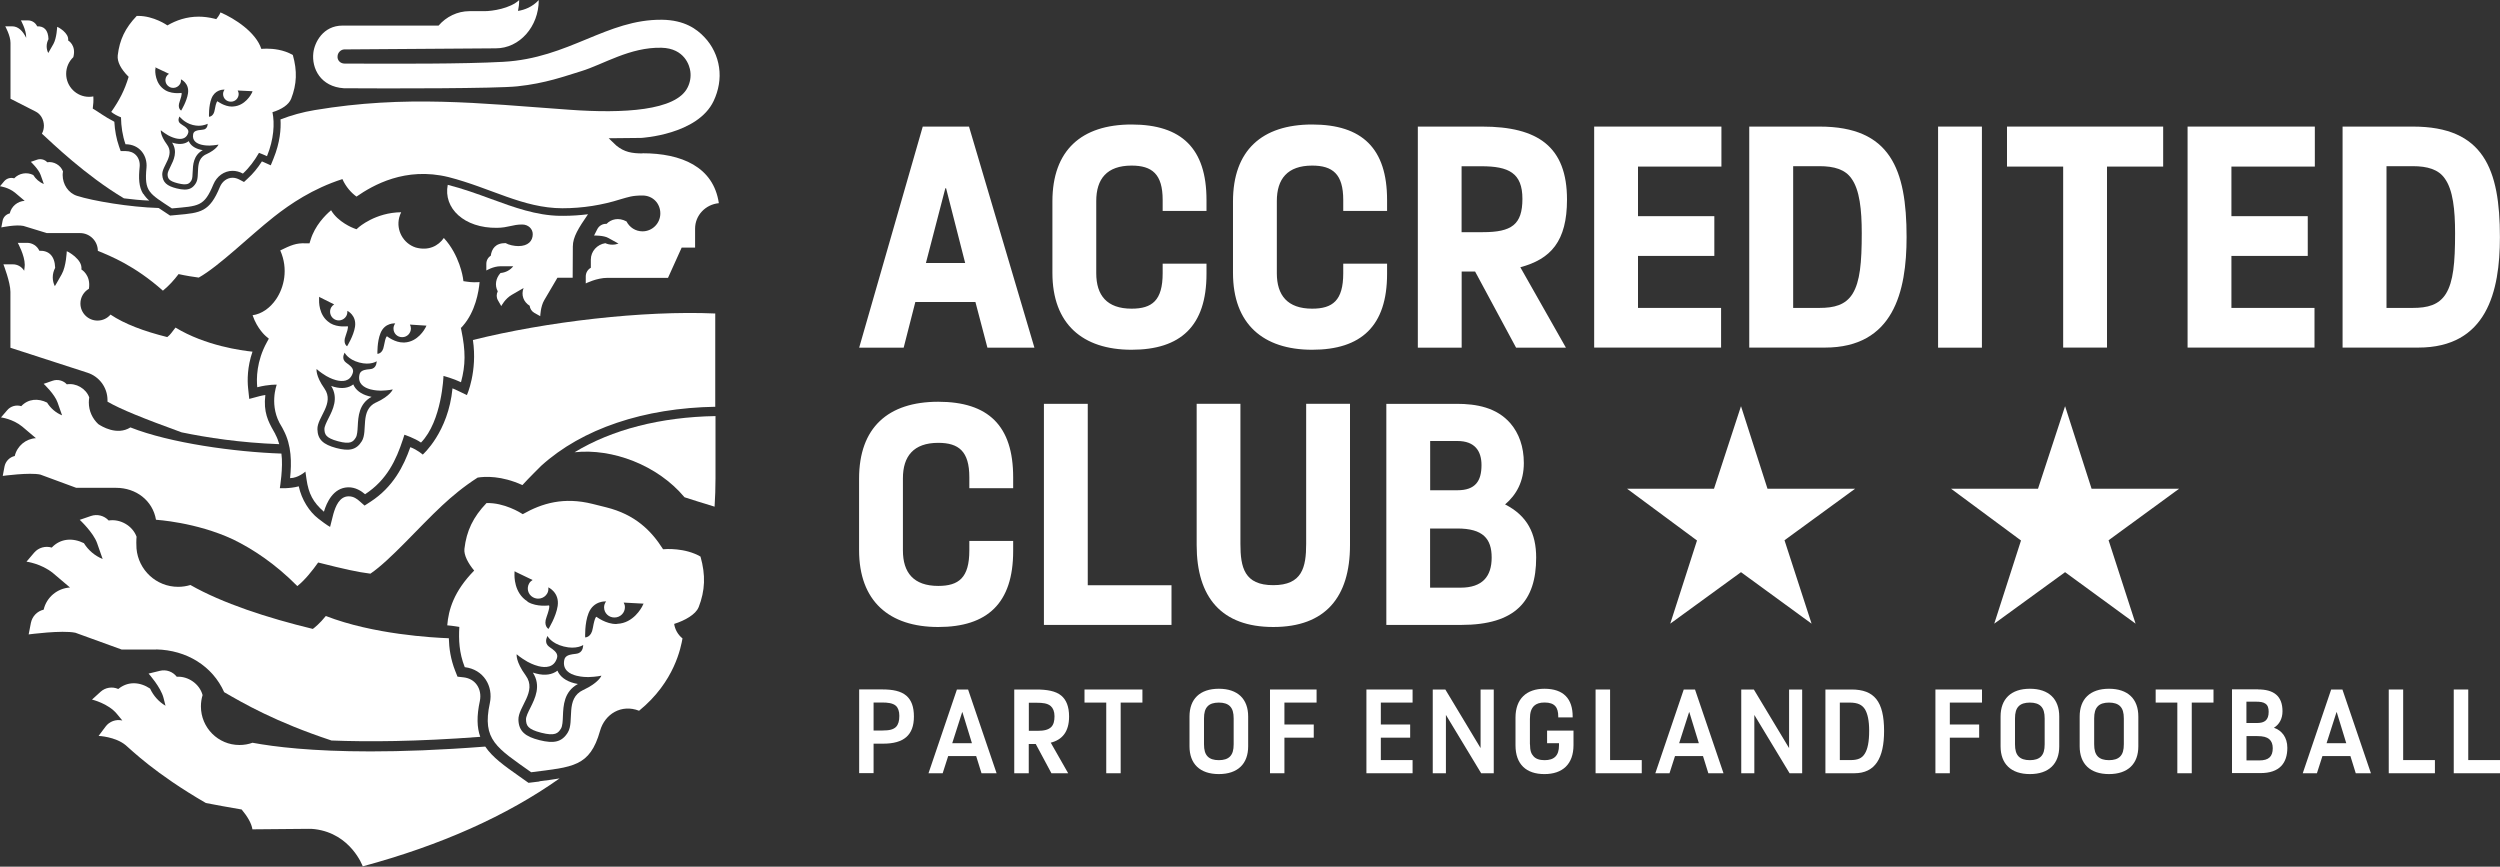 <?xml version="1.0" encoding="UTF-8"?><svg id="Layer_1" xmlns="http://www.w3.org/2000/svg" xmlns:xlink="http://www.w3.org/1999/xlink" viewBox="0 0 300 104"><rect x="0" y="0" width="300" height="104" fill="#333333" stroke="none"/><defs><style>.cls-1{fill:none;}.cls-2{clip-path:url(#clippath);}.cls-3{fill:#fff;}.cls-4{clip-path:url(#clippath-1);}.cls-5{clip-path:url(#clippath-3);}.cls-6{clip-path:url(#clippath-2);}</style><clipPath id="clippath"><rect class="cls-1" width="300" height="104"/></clipPath><clipPath id="clippath-1"><rect class="cls-1" width="300" height="104"/></clipPath><clipPath id="clippath-2"><rect class="cls-1" width="300" height="104"/></clipPath><clipPath id="clippath-3"><rect class="cls-1" width="300" height="104"/></clipPath></defs><g class="cls-2"><path class="cls-3" d="m67.57,25.9c-.12,0-.24,0-.36,0-2.85-.04-5.51-1.01-8.32-2.04-1.64-.6-3.34-1.22-5.16-1.68-.55,2.8,1.96,5.21,5.91,5.16,1.37-.02,1.86-.4,3.02-.4.73,0,1.27.52,1.27,1.16,0,.82-.56,1.43-1.73,1.43-.48,0-1.14-.13-1.53-.36-1.25,0-1.66.71-1.78,1.52-.33.2-.53.57-.53.97v.8s.83-.51,1.71-.51c.03,0,1.52,0,1.52,0-.36.46-.91.76-1.53.81-.55.6-.73,1.46-.33,2.2-.17.34-.17.74.02,1.07l.4.7s.47-.91,1.28-1.36c.42-.23,1.4-.81,1.4-.81-.33.85.01,1.69.73,2.13.04.36.25.68.57.86l.7.39s.03-1.17.48-1.92c.45-.76,1.58-2.69,1.58-2.69h1.83l.02-3.75c0-1.14.68-2.21,1.82-3.87-.98.12-1.96.19-2.98.19"/><path class="cls-3" d="m77.11,18.41c-1.27,0-2.19-.15-3.16-.95l-.91-.87,3.9-.04s6.78-.37,8.7-4.44c.59-1.25.85-2.66.65-4.01-.19-1.36-.82-2.66-1.76-3.64-.93-.99-2.4-2.05-5.07-2.09-6.66-.08-11.17,4.62-19.08,5.05-4.93.27-12.7.23-19.03.21-.52,0-.91-.41-.84-.92.03-.39.38-.76.79-.78l18.2-.13c2.85,0,5.15-2.61,5.15-5.79-.77.83-1.71,1.18-2.49,1.3.09-.42.14-.85.14-1.3-1.09,1.02-3.25,1.33-4.17,1.33h-1.8c-1.44,0-2.79.67-3.7,1.73,0,0-11.26,0-11.52,0-2.36,0-3.37,2.04-3.51,3.27-.22,1.86.86,4.07,3.67,4.25,5.43.04,18.27.04,20.81-.23,3.41-.36,5.69-1.22,7.67-1.82,2.65-.81,5.84-2.9,9.63-2.81,2.79.07,3.38,2.18,3.46,2.84.09.66-.03,1.34-.33,1.93-1.38,2.79-7.69,3.14-14.18,2.67-10.94-.79-19.64-1.78-30.56.04-1.46.24-2.83.63-4.11,1.12.07,1.13-.05,2.77-.84,4.7l-.33.81-.8-.36c-.08-.04-.17-.08-.26-.11-.51.8-1.08,1.49-1.71,2.06l-.44.41-.53-.28c-.28-.15-.57-.23-.84-.23-.65,0-1.24.43-1.52,1.1-1.24,3.01-2.3,3.11-5.12,3.36-.18.02-.86.08-.86.08,0,0-1.18-.78-1.37-.91-3.46-.1-7.9-.85-9.8-1.46-1.03-.33-1.72-1.36-1.72-2.5,0-.15.02-.29.04-.43-.28-.76-1.12-1.23-1.89-1.1-.3-.33-.78-.45-1.21-.31l-.76.26s.93.87,1.18,1.58l.38,1.08c-.53-.21-.97-.6-1.27-1.08-.76-.38-1.69-.23-2.29.4-.43-.13-.9,0-1.2.35L0,22.35s1,.12,1.8.77c.01,0,1.16.98,1.16.98-.85.05-1.59.65-1.79,1.51-.44.1-.78.45-.86.89l-.15.79s1.75-.37,2.65-.18l2.81.86h3.99c1.17,0,2.13.96,2.13,2.13,1.53.63,4.42,1.77,7.81,4.78.74-.61,1.32-1.25,1.88-1.99.87.2,1.83.34,2.42.42,2.48-1.4,6.04-4.94,9.03-7.3,1.93-1.52,4.66-3.38,8.21-4.52.41.93,1.07,1.66,1.69,2.1,1.97-1.36,5.84-3.61,11.04-2.34,5.08,1.3,8.93,3.73,13.66,3.74,2.44,0,4.79-.38,6.99-1.08.96-.27,1.38-.45,2.63-.45s2.14.96,2.14,2.15-.96,2.15-2.14,2.15c-.84,0-1.56-.48-1.92-1.19-.95-.51-1.85-.27-2.39.29-.47-.03-.91.23-1.12.65l-.38.75s1.16-.02,1.7.29l1.23.68c-.23.08-.47.13-.73.13-.3,0-.59-.06-.85-.18-.98.15-1.74.97-1.74,1.97,0,0,0,.95,0,.98-.38.21-.61.61-.61,1.04v.84s1.31-.67,2.61-.67h7.26s1.64-3.63,1.64-3.63h1.61s0-2.23,0-2.28c0-1.59,1.25-2.9,2.85-3.05-.64-4.37-4.5-5.99-9.17-5.99"/></g><g class="cls-4"><path class="cls-3" d="m30.27,11.05l-.05.11c-.08.17-.81,1.54-2.25,1.62h-.1s-.03.01-.04.01c-.9,0-1.74-.64-1.74-.64h0s-.16.05-.32,1.01c-.12.84-.66.85-.69.85,0,0-.06-1.29.3-2.2.39-.99,1.27-1.06,1.51-1.06.04,0,.06,0,.06,0h0c-.11.16-.19.35-.18.55.01.51.42.9.92.9h.03c.53,0,.93-.44.92-.94,0-.15-.05-.28-.12-.4l1.68.08h.11s-.05.1-.05.1Zm-5.53,7.46c-1.48.7-.68,2.54-1.23,3.46-.33.55-.74.78-1.35.78-.28,0-.59-.05-.96-.14-1.17-.29-1.68-.72-1.73-1.64-.05-1.06,1.54-2.31.57-3.62-.84-1.14-.74-1.72-.74-1.72,0,0,.3.27.88.61.09.05.46.25.9.36.16.04.34.07.51.07.42,0,.82-.17.99-.71.11-.34-.14-.56-.36-.74-.12-.09-.58-.36-.68-.49-.26-.33,0-.75,0-.75,0,0,.56.76,1.6,1.02.25.06.48.09.69.09.66,0,1.09-.24,1.09-.24,0,0,.02.49-.36.66-.15.06-.56.09-.71.11-.28.05-.61.13-.67.48-.15.79.43,1.13,1.01,1.27.37.09.74.1.9.1h.06c.68-.03,1.07-.12,1.07-.12,0,0-.19.57-1.48,1.17m-6.08-10.21v-.12s0-.12,0-.12l.1.07,1.52.72c-.13.08-.23.18-.3.3-.26.44-.11,1.01.34,1.26.15.09.31.13.47.13.32,0,.63-.17.81-.46.11-.18.13-.38.11-.57h0s1.03.45.85,1.68c-.14.97-.82,2.07-.82,2.07,0,0-.49-.26-.18-1.08.36-1.02.21-1.04.21-1.04,0,0-.19.03-.47.03-.39,0-.94-.06-1.41-.32l-.08-.05c-1.24-.76-1.19-2.31-1.18-2.49m14.05,5.15c1.14-.35,1.97-.9,2.26-1.62.68-1.75.74-3.33.2-5.25-1.12-.65-2.39-.76-3.14-.76-.39,0-.64.03-.64.03-.66-2.02-3.22-3.66-4.9-4.38,0,0-.14.38-.51.81-.12-.03-.21-.05-.22-.06-.66-.16-1.29-.24-1.89-.24-1.44,0-2.69.43-3.75,1.05-.04-.03-1.63-1.14-3.51-1.14-.06,0-.11,0-.17,0-1.38,1.44-2.06,2.86-2.28,4.73-.09.78.4,1.66,1.24,2.51h0s.07.06.07.06c-.49,1.63-1.11,2.82-2.09,4.22.34.27.71.47,1.17.65.02,1.09.18,2.2.54,3.23h0c1.7,0,2.65,1.37,2.52,2.81-.28,2.91.3,3.07,3.05,4.89,3.22-.3,3.86-.18,4.98-2.89.4-.96,1.28-1.62,2.3-1.62.4,0,.82.1,1.24.33.77-.71,1.41-1.58,1.93-2.49.31.11.63.26.96.4.83-2.04.93-3.92.66-5.26"/><path class="cls-3" d="m18.75,77.93h0c3.64.08,6.75,1.99,8.15,5.13,2.26,1.31,6.16,3.58,12.88,5.8,4.33.17,10.2.14,17.85-.44-.4-1.12-.44-2.48-.05-4.29.15-.71.02-1.42-.36-1.95-.36-.51-.91-.82-1.6-.9l-.72-.08-.27-.68c-.56-1.42-.74-2.74-.77-3.93-1.91-.07-9.07-.46-14.76-2.67-.72.9-1.39,1.43-1.56,1.55-5.42-1.31-10.85-3.08-14.69-5.27-.46.14-.96.22-1.47.22-2.63,0-4.78-2.02-5-4.6-.03-.21-.03-1.16.01-1.41-.49-1.34-1.98-2.17-3.35-1.95-.54-.59-1.38-.8-2.13-.54l-1.34.46s1.64,1.53,2.08,2.79l.67,1.91c-.94-.38-1.72-1.05-2.25-1.9-1.33-.66-2.8-.59-3.86.53-.76-.23-1.59,0-2.11.61l-.92,1.08s1.76.22,3.18,1.37c.03.02,2.04,1.73,2.04,1.73-1.5.09-2.81,1.15-3.16,2.66-.78.18-1.37.8-1.53,1.58l-.27,1.39s4.01-.54,5.61-.2l5.54,2.01s2.29,0,4.14,0"/><path class="cls-3" d="m66.89,80.48c-.62.48-1.49.62-2.53.35-.15-.04-.29-.08-.42-.12,1.03,1.59.26,3.11-.3,4.23-.26.52-.54,1.06-.52,1.42.03.68.17,1.15,1.83,1.57,1.66.42,2.02.07,2.37-.51.18-.3.21-.91.23-1.49.05-1.25.12-2.94,1.8-3.85-.14-.02-.28-.05-.42-.09-1.03-.26-1.73-.79-2.04-1.51"/><path class="cls-3" d="m77.15,72.58l-.06.14c-.11.22-1.08,2.05-3.01,2.14l-.13.02c-1.22.02-2.37-.86-2.37-.86,0,0-.19-.09-.44,1.34-.17,1.15-.92,1.13-.92,1.13,0,0-.08-1.71.41-2.92.61-1.53,2.1-1.4,2.1-1.4h0c-.15.21-.25.46-.24.73.01.69.58,1.22,1.27,1.2.7-.01,1.24-.58,1.23-1.25,0-.2-.06-.38-.15-.54l2.24.12h.15s-.07.14-.07.14Zm-7.17,10.22c-2.19,1.02-1.02,3.75-1.84,5.09-.71,1.17-1.68,1.36-3.4.93-1.72-.43-2.48-1.07-2.53-2.43-.06-1.57,2.29-3.4.87-5.34-1.23-1.68-1.08-2.54-1.08-2.54,0,0,.43.4,1.3.9.13.07.68.37,1.32.53.85.21,1.85.18,2.21-.95.17-.5-.2-.83-.53-1.09-.18-.14-.45-.29-.6-.48-.38-.48,0-1.1,0-1.1,0,0,.42.88,1.95,1.26,1.52.39,2.33-.18,2.33-.18,0,0,.03.73-.53.97-.21.1-.53.1-.75.14-.41.07-.9.18-.99.7-.23,1.17.63,1.67,1.48,1.88.63.16,1.26.16,1.41.16,1-.03,1.57-.17,1.57-.17,0,0-.28.83-2.18,1.72m-6.69-10.63c-1.64-1.02-1.57-3.08-1.56-3.31v-.16s.02-.16.02-.16l.13.09,2.02.97c-.17.11-.31.23-.4.39-.35.58-.16,1.34.44,1.68.59.34,1.35.15,1.7-.43.15-.24.17-.5.15-.76h0s1.36.61,1.12,2.24c-.19,1.29-1.1,2.75-1.1,2.75,0,0-.65-.35-.23-1.44.49-1.36.28-1.38.28-1.38,0,0-1.43.21-2.49-.4l-.1-.07Zm20.53.72c.79-2.03.86-3.87.23-6.1-1.86-1.08-4.21-.91-4.49-.88-1.43-2.26-3.37-4.17-6.82-5.03h0c-.06-.02-1.58-.39-1.64-.41-3.45-.86-6.05-.09-8.38,1.23-.26-.17-2.23-1.4-4.35-1.33-1.6,1.67-2.4,3.33-2.65,5.5-.08.74.44,1.72,1.17,2.6-2.44,2.49-3.08,4.7-3.23,6.57.73.06,1.43.19,1.45.19-.09,1.51-.03,3.11.65,4.83,2.26.27,3.45,2.28,3.01,4.32-.96,4.42.84,5.36,4.96,8.29,5-.64,7.04-.63,8.27-4.98.57-2.01,2.56-3.23,4.68-2.4,4.29-3.49,5.02-7.66,5.21-8.68h0c-.54-.43-.9-1.06-1-1.74,1.31-.41,2.59-1.15,2.92-1.98"/><path class="cls-3" d="m22.64,16.94c-.42.33-1.01.42-1.71.25-.1-.03-.19-.05-.28-.08.7,1.08.19,2.11-.19,2.87-.18.36-.36.72-.35.96.02.46.12.78,1.25,1.06,1.13.28,1.37.04,1.61-.35.12-.2.14-.61.15-1.01.03-.85.08-2,1.21-2.62-.09-.02-.19-.04-.29-.06-.7-.17-1.18-.53-1.39-1.02"/><path class="cls-3" d="m68.96,54.27c4.5-.49,9.93,1.52,13.18,5.4.89.29,2.19.7,3.61,1.13.07-1.11.11-2.24.11-3.38v-7.49c-6.59.11-12.43,1.62-16.91,4.34"/><path class="cls-3" d="m42.39,46.13c-.56.44-1.35.55-2.28.3-.13-.03-.25-.07-.37-.12.91,1.47.2,2.86-.32,3.88-.24.48-.49.97-.49,1.3.02.62.14,1.06,1.63,1.46,1.49.4,1.82.08,2.14-.45.17-.28.2-.83.23-1.36.06-1.15.14-2.7,1.66-3.52-.12-.02-.25-.05-.38-.09-.92-.25-1.55-.75-1.82-1.41"/><path class="cls-3" d="m51.12,39.18l-.05.12c-.1.19-.93,1.73-2.54,1.8h-.11c-1.02.02-1.97-.74-1.97-.74,0,0-.16-.08-.38,1.14-.15.98-.78.96-.78.96,0,0-.05-1.46.37-2.48.52-1.3,1.77-1.17,1.77-1.17h0c-.13.18-.22.39-.21.62,0,.59.47,1.04,1.05,1.03.59,0,1.04-.48,1.04-1.05,0-.17-.05-.32-.12-.46l1.87.12h.12l-.06.12Zm-5.99,9.11c-1.98.92-.96,3.43-1.71,4.65-.65,1.06-1.53,1.23-3.08.82-1.54-.42-2.22-1-2.25-2.25-.04-1.44,2.1-3.1.84-4.89-1.09-1.55-.94-2.34-.94-2.34,0,0,.38.37,1.16.84.12.07.61.35,1.18.5.76.2,1.66.19,2-.85.16-.46-.17-.76-.46-1-.16-.13-.4-.27-.53-.44-.34-.45.02-1.01.02-1.01,0,0,.37.81,1.74,1.18,1.37.37,2.1-.15,2.1-.15,0,0,.02.67-.49.88-.2.08-.48.08-.68.11-.37.06-.81.16-.9.64-.22,1.07.55,1.53,1.31,1.74.57.15,1.13.16,1.27.16.9-.02,1.42-.15,1.42-.15,0,0-.26.76-1.98,1.56m-6.86-12.41v-.14s.02-.13.02-.13l.11.08,1.68.84c-.14.09-.26.2-.34.33-.3.49-.14,1.14.35,1.44.49.3,1.13.14,1.43-.35.13-.21.15-.43.14-.65h0s1.13.53.92,1.92c-.17,1.09-.95,2.33-.95,2.33,0,0-.54-.3-.18-1.23.42-1.15.25-1.17.25-1.17,0,0-1.2.17-2.08-.36l-.08-.06c-1.36-.88-1.28-2.63-1.27-2.83m17.06,3.42l.19-.21c1.51-1.72,1.91-4.12,2.01-5.26-.41.03-.96.04-1.52-.05l-.42-.06-.06-.42s-.4-2.72-2.29-4.76c-.66.95-1.84,1.57-3.38,1.14-1.48-.48-2.36-2.06-1.98-3.58.06-.23.14-.45.24-.65-3.09.03-5.08,1.79-5.1,1.81l-.26.23-.33-.12c-.09-.03-1.9-.74-2.72-2.16-.72.61-1.94,1.85-2.46,3.55l-.13.42h-.44c-1.17-.06-1.83.25-3.07.85,1,2.26.44,4.46-.48,5.83-.75,1.11-1.77,1.8-2.84,1.95.56,1.65,1.58,2.5,1.59,2.51l.36.3-.23.42c-1.27,2.3-1.26,4.41-1.16,5.41,1.41-.36,2.34-.31,2.34-.31,0,0-.99,2.58.58,5.02.09.14.15.28.23.43.98,1.84.98,3.91.79,5.77.98-.01,1.84-.79,1.84-.79l.13.91c.25,1.74.79,2.78,2.09,3.91.33-1.12,1.12-2.86,2.87-2.93.91-.04,1.66.47,2.07.83,2.64-1.72,3.74-4.15,4.53-6.55l.19-.59s1.24.41,1.99.94c2.52-2.58,2.7-8,2.7-8,0,0,1.21.33,2.1.76.56-2.07.56-3.74.04-6.26l-.06-.28Z"/><path class="cls-3" d="m85.83,48.8v-11.18c-8.63-.38-20.27.98-29.08,3.18.56,3.78-.72,6.61-.72,6.61l-1.17-.56c-.21-.1-.4-.19-.56-.25-.5,5.27-3.57,7.95-3.57,7.95,0,0-.64-.57-1.49-.89-.81,2.3-2.07,4.79-4.78,6.55l-.71.46-.64-.56c-.24-.21-.67-.56-1.28-.55-1.09.01-1.56,1.18-1.83,2.13l-.39,1.54s-.37-.18-1.42-1c-1.06-.82-1.99-2.25-2.34-3.87-1.12.3-2.27.22-2.27.22,0,0,.42-2.51.19-4.15-5.57-.19-13.38-1.26-18.12-3.14-1.61,1.02-3.48-.14-3.86-.4-.69-.65-1.13-1.56-1.13-2.59,0-.21.02-.41.05-.61-.4-1.08-1.59-1.75-2.69-1.57-.43-.47-1.11-.64-1.71-.43l-1.07.37s1.32,1.23,1.67,2.24l.54,1.54c-.75-.3-1.38-.85-1.8-1.53-1.07-.53-2.25-.47-3.1.43-.61-.19-1.28,0-1.69.49l-.74.86s1.41.17,2.55,1.1c.02.01,1.64,1.39,1.64,1.39-1.2.07-2.25.92-2.54,2.14-.62.14-1.11.64-1.23,1.27l-.21,1.12s3.22-.44,4.51-.16l4.31,1.59s4.25,0,4.79,0c2.36,0,4.38,1.5,4.78,3.83,0,.01,4.77.27,9.25,2.36,2.34,1.14,5.04,2.9,7.71,5.6.9-.71,1.83-1.88,2.5-2.83,3.24.82,4.7,1.14,6.27,1.34,2.4-1.63,5.79-5.56,8.63-8.2,1.12-1.04,2.52-2.23,4.24-3.33.89-.14,2.84-.25,5.37.9.74-.82,2.26-2.32,2.26-2.32,4.92-4.45,12.31-6.94,20.93-7.08"/><path class="cls-3" d="m17.18,23.27c-.53-.86-.56-1.89-.42-3.26.05-.52-.1-1.02-.42-1.37-.3-.33-.74-.51-1.26-.51h-.6s-.2-.57-.2-.57c-.31-.89-.5-1.88-.56-2.95-1.25-.65-1.75-1.09-2.59-1.58.07-.47.1-.97.07-1.46-.17.03-.34.05-.51.05-1.52,0-2.75-1.24-2.75-2.76,0-.79.33-1.5.86-2,.38-1.45-.62-2-.62-2,.05-.48-.22-.83-.59-1.17,0,0-.44-.37-.73-.47,0,0-.05,1.34-.45,2.06-.4.72-.62,1.08-.62,1.08-.12-.24-.19-.51-.19-.8,0-.31.08-.6.22-.86-.04-1.11-.54-1.57-1.36-1.54-.2-.44-.63-.71-1.1-.71h-.85s.63,1.12.63,1.98c0,.03,0,.07,0,.11-.4-.84-.97-1.38-1.67-1.38h-.84s.63,1.12.63,1.98,0,6.71,0,6.71c.95.48,2.56,1.3,3.04,1.55.59.3.96.96.97,1.68,0,.35-.08.67-.24.96,1.26,1.15,5.21,4.99,9.84,7.76,1,.13,2.03.23,3.04.27-.29-.25-.52-.52-.71-.82"/><path class="cls-3" d="m33.05,52.11c-.08-.14-.15-.28-.23-.41-.61-1.09-1.23-2.22-.98-4.3-.2.03-.42.07-.66.13l-1.27.34-.14-1.31c-.09-.9-.11-2.51.53-4.36-1.27-.13-5.63-.7-9.24-2.89-.46.57-.57.82-.99,1.14-2.83-.71-5.12-1.57-6.81-2.7-.37.44-.93.72-1.56.72-1.13,0-2.05-.92-2.05-2.05,0-.76.41-1.41,1.02-1.77.26-1.66-.9-2.31-.9-2.31.07-.63-.29-1.11-.79-1.56,0,0-.59-.5-.97-.63,0,0-.06,1.79-.6,2.75-.53.96-.83,1.44-.83,1.44-.16-.32-.25-.68-.25-1.06,0-.41.11-.8.29-1.14-.05-1.48-.8-2.09-1.9-2.05-.26-.58-.84-.95-1.47-.95h-1.12s.84,1.5.84,2.64c0,.14-.03.39-.07.71-.29-.48-.81-.78-1.37-.77H.41s.84,2.16.84,3.3,0,6.35,0,6.71l9.26,3c1.38.45,2.38,1.74,2.39,3.27,0,.07,0,.13,0,.2,1.57.91,4.27,2,8.89,3.68,3.03.63,7.05,1.25,11.72,1.42-.11-.4-.26-.8-.47-1.18"/><path class="cls-3" d="m64.73,93.78c-.27.03-1.31.16-1.31.16,0,0-.86-.61-1.09-.77-1.79-1.26-3.23-2.28-4.1-3.58-5.4.42-9.95.58-13.77.58-7.02,0-11.53-.55-14.16-1.04-.49.18-1.02.27-1.57.27-2.55,0-4.62-2.07-4.62-4.63,0-.47.07-.93.2-1.36-.36-1.35-1.75-2.29-3.1-2.2-.48-.62-1.27-.9-2.03-.71l-1.35.33s1.47,1.64,1.79,2.91l.24.95c-.81-.48-1.45-1.2-1.85-2.06-1.22-.81-2.65-.91-3.82.05-.71-.32-1.55-.19-2.13.34l-1.02.93s1.95.46,2.98,1.71c.11.14.33.41.66.8-.76-.18-1.56.11-2.02.74l-.83,1.11s2,.08,3.25,1.11c.68.57,3.48,3.38,9.62,6.94.95.19,2.87.54,4.3.78.69.83,1.19,1.67,1.29,2.38l6.72-.06c.26,0,.52,0,.78.04,4.33.54,5.74,4.46,5.74,4.46,9.37-2.53,17.27-6.06,23.62-10.55-.74.13-1.54.23-2.41.34"/><path class="cls-3" d="m111.11,31.56h4.71l-2.29-8.97h-.09l-2.33,8.97Zm5.17-16.37l7.85,26.53h-5.64l-1.44-5.48h-7.21l-1.4,5.48h-5.34l7.63-26.53h5.56Z"/><path class="cls-3" d="m131.55,32.79c0,2.64,1.27,4.25,4.24,4.25,2.46,0,3.73-.98,3.73-4.25v-1.15h5.26v1.23c0,6.25-3.1,9.1-8.99,9.1s-9.5-3.1-9.5-9.22v-8.59c0-6.12,3.48-9.22,9.5-9.22s8.99,2.89,8.99,9.05v1.32h-5.26v-1.32c0-3.1-1.27-4.12-3.73-4.12-2.97,0-4.24,1.61-4.24,4.25v8.67Z"/><path class="cls-3" d="m153.22,32.79c0,2.64,1.27,4.25,4.24,4.25,2.46,0,3.73-.98,3.73-4.25v-1.15h5.26v1.23c0,6.25-3.1,9.1-8.99,9.1s-9.5-3.1-9.5-9.22v-8.59c0-6.12,3.48-9.22,9.5-9.22s8.99,2.89,8.99,9.05v1.32h-5.26v-1.32c0-3.1-1.27-4.12-3.73-4.12-2.97,0-4.24,1.61-4.24,4.25v8.67Z"/><path class="cls-3" d="m175.4,27.86h2.54c3.44,0,4.75-.89,4.75-4s-1.65-3.91-4.92-3.91h-2.38v7.91Zm2.46-12.67c6.7,0,10.18,2.42,10.18,8.76,0,5.01-1.95,7.14-5.6,8.12l5.47,9.65h-5.98l-4.92-9.14h-1.61v9.14h-5.26V15.19h7.72Z"/><polygon class="cls-3" points="206.57 15.19 206.57 19.99 196.56 19.99 196.56 25.94 205.72 25.94 205.72 30.71 196.56 30.71 196.56 36.95 206.53 36.95 206.53 41.71 191.3 41.71 191.3 15.19 206.57 15.19"/><path class="cls-3" d="m215.18,36.95h3.14c1.78,0,3.14-.34,3.99-1.7.89-1.45,1.1-3.7,1.1-7.27,0-2.81-.25-5.19-1.23-6.55-.76-1.1-2.08-1.49-3.86-1.49h-3.14v17Zm3.18-21.76c8.48,0,10.43,5.1,10.43,13.26,0,6.54-1.57,13.26-9.8,13.26h-9.08V15.19h8.44Z"/><rect class="cls-3" x="232.57" y="15.19" width="5.26" height="26.53"/><polygon class="cls-3" points="259.58 15.19 259.58 19.99 252.84 19.99 252.84 41.71 247.58 41.71 247.58 19.99 240.84 19.99 240.84 15.19 259.58 15.19"/><polygon class="cls-3" points="277.78 15.19 277.78 19.99 267.77 19.99 267.77 25.94 276.93 25.94 276.93 30.71 267.77 30.71 267.77 36.95 277.74 36.95 277.74 41.71 262.51 41.71 262.51 15.19 277.78 15.19"/><path class="cls-3" d="m286.38,36.95h3.14c1.78,0,3.14-.34,3.99-1.7.89-1.45,1.1-3.7,1.1-7.27,0-2.81-.25-5.19-1.23-6.55-.76-1.1-2.08-1.49-3.86-1.49h-3.14v17Zm3.18-21.76c8.48,0,10.43,5.1,10.43,13.26,0,6.54-1.57,13.26-9.8,13.26h-9.08V15.19h8.44Z"/><path class="cls-3" d="m104.83,87.66h1.09c.84,0,1.3-.13,1.61-.44.27-.29.39-.71.39-1.32,0-.55-.15-.97-.42-1.21-.37-.32-.97-.39-1.67-.39h-1v3.35Zm1.03-4.93c1.27,0,2.25.19,2.91.76.6.53.9,1.32.9,2.5,0,2.25-1.24,3.25-3.68,3.25h-1.16v3.54h-1.73v-10.05h2.76Z"/><path class="cls-3" d="m115.46,85.46l-1.19,3.72h2.36l-1.14-3.72h-.03Zm.71-2.72l3.42,10.05h-1.81l-.64-2.06h-3.36l-.66,2.06h-1.7l3.41-10.05h1.35Z"/><path class="cls-3" d="m123.46,87.7h1.01c.85,0,1.33-.13,1.67-.45.29-.29.4-.72.4-1.3s-.18-.98-.45-1.22c-.39-.34-.98-.4-1.67-.4h-.96v3.38Zm.88-4.96c1.3,0,2.36.18,3.02.74.59.5.93,1.3.93,2.5,0,1.85-.84,2.8-2.2,3.14l2.09,3.67h-2.01l-1.88-3.51h-.84v3.51h-1.74v-10.05h2.62Z"/><polygon class="cls-3" points="137.09 82.74 137.09 84.31 134.48 84.31 134.48 92.79 132.75 92.79 132.75 84.31 130.14 84.31 130.14 82.74 137.09 82.74"/><path class="cls-3" d="m144.48,89.31c0,.69.13,1.16.45,1.48.29.29.74.43,1.33.43s1.04-.14,1.33-.43c.32-.32.45-.79.45-1.48v-3.09c0-.69-.13-1.16-.45-1.48-.29-.29-.74-.43-1.33-.43s-1.05.14-1.33.43c-.32.32-.45.79-.45,1.48v3.09Zm-1.74-3.33c0-2.09,1.24-3.33,3.52-3.33s3.52,1.24,3.52,3.33v3.58c0,2.09-1.24,3.33-3.52,3.33s-3.52-1.24-3.52-3.33v-3.58Z"/><polygon class="cls-3" points="157.99 82.74 157.99 84.31 154.13 84.31 154.13 86.94 157.65 86.94 157.65 88.52 154.13 88.52 154.13 92.79 152.4 92.79 152.4 82.74 157.99 82.74"/><polygon class="cls-3" points="169.51 82.74 169.51 84.31 165.7 84.31 165.7 86.94 169.22 86.94 169.22 88.52 165.7 88.52 165.7 91.21 169.51 91.21 169.51 92.79 163.97 92.79 163.97 82.74 169.51 82.74"/><polygon class="cls-3" points="173.44 82.74 177.67 89.77 177.67 82.74 179.25 82.74 179.25 92.79 177.74 92.79 173.51 85.79 173.51 92.79 171.93 92.79 171.93 82.74 173.44 82.74"/><path class="cls-3" d="m183.6,89.32c0,.77.15,1.14.42,1.43.27.31.71.47,1.33.47,1.14,0,1.73-.53,1.73-1.77v-.27h-1.43v-1.51h3.17v1.74c0,2.3-1.32,3.48-3.49,3.48s-3.47-1.16-3.47-3.46v-3.32c0-2.25,1.32-3.46,3.47-3.46,2.31,0,3.39,1.22,3.39,3.33v.11h-1.73v-.11c0-1.06-.39-1.68-1.64-1.68-.58,0-.98.14-1.26.4-.35.35-.5.81-.5,1.58v3.05Z"/><polygon class="cls-3" points="193.21 82.74 193.21 91.21 197.01 91.21 197.01 92.79 191.47 92.79 191.47 82.74 193.21 82.74"/><path class="cls-3" d="m202.69,85.46l-1.19,3.72h2.36l-1.14-3.72h-.03Zm.71-2.72l3.42,10.05h-1.82l-.64-2.06h-3.36l-.66,2.06h-1.7l3.41-10.05h1.35Z"/><polygon class="cls-3" points="210.46 82.74 214.69 89.77 214.69 82.74 216.26 82.74 216.26 92.79 214.75 92.79 210.52 85.79 210.52 92.79 208.95 92.79 208.95 82.74 210.46 82.74"/><path class="cls-3" d="m220.78,91.21h1.27c.88,0,1.38-.21,1.72-.76.35-.55.53-1.43.53-2.77,0-1.22-.19-2.03-.5-2.56-.34-.53-.84-.81-1.85-.81h-1.17v6.89Zm1.4-8.47c2.73,0,3.91,1.42,3.91,4.98,0,3.25-1.06,5.07-3.57,5.07h-3.47v-10.05h3.13Z"/><polygon class="cls-3" points="237.84 82.74 237.84 84.31 233.98 84.31 233.98 86.94 237.5 86.94 237.5 88.52 233.98 88.52 233.98 92.79 232.25 92.79 232.25 82.74 237.84 82.74"/><path class="cls-3" d="m241.8,89.31c0,.69.13,1.16.45,1.48.29.29.74.43,1.33.43s1.04-.14,1.33-.43c.32-.32.45-.79.45-1.48v-3.09c0-.69-.13-1.16-.45-1.48-.29-.29-.74-.43-1.33-.43s-1.04.14-1.33.43c-.32.32-.45.79-.45,1.48v3.09Zm-1.73-3.33c0-2.09,1.24-3.33,3.52-3.33s3.52,1.24,3.52,3.33v3.58c0,2.09-1.24,3.33-3.52,3.33s-3.52-1.24-3.52-3.33v-3.58Z"/><path class="cls-3" d="m251.3,89.31c0,.69.13,1.16.45,1.48.29.29.74.43,1.33.43s1.04-.14,1.33-.43c.32-.32.45-.79.45-1.48v-3.09c0-.69-.13-1.16-.45-1.48-.29-.29-.74-.43-1.33-.43s-1.05.14-1.33.43c-.32.32-.45.79-.45,1.48v3.09Zm-1.74-3.33c0-2.09,1.24-3.33,3.52-3.33s3.52,1.24,3.52,3.33v3.58c0,2.09-1.24,3.33-3.52,3.33s-3.52-1.24-3.52-3.33v-3.58Z"/><polygon class="cls-3" points="265.62 82.74 265.62 84.31 263.01 84.31 263.01 92.79 261.28 92.79 261.28 84.31 258.68 84.31 258.68 82.74 265.62 82.74"/><path class="cls-3" d="m269.58,91.25h1.54c1.13,0,1.61-.47,1.61-1.47,0-.48-.14-.84-.43-1.09-.29-.24-.72-.36-1.45-.36h-1.27v2.92Zm0-4.49h1.28c.88,0,1.38-.34,1.38-1.34,0-.47-.11-.79-.39-.98-.26-.18-.58-.24-1.19-.24h-1.09v2.56Zm1.38-4.03c1.89,0,2.94.79,2.94,2.62,0,.9-.39,1.59-1.03,1.98.93.32,1.61,1.13,1.61,2.41,0,1.79-.9,3.05-3.26,3.03h-3.38v-10.05h3.12Z"/><path class="cls-3" d="m280.38,85.46l-1.19,3.72h2.36l-1.14-3.72h-.03Zm.71-2.72l3.42,10.05h-1.82l-.64-2.06h-3.36l-.66,2.06h-1.7l3.41-10.05h1.35Z"/></g><g class="cls-6"><polygon class="cls-3" points="288.38 82.74 288.38 91.21 292.19 91.21 292.19 92.79 286.65 92.79 286.65 82.74 288.38 82.74"/><polygon class="cls-3" points="296.19 82.74 296.19 91.21 300 91.21 300 92.79 294.45 92.79 294.45 82.74 296.19 82.74"/></g><g class="cls-5"><path class="cls-3" d="m108.35,66.06c0,2.64,1.27,4.25,4.24,4.25,2.46,0,3.73-.98,3.73-4.25v-1.15h5.26v1.23c0,6.25-3.1,9.1-8.99,9.1s-9.5-3.1-9.5-9.22v-8.59c0-6.12,3.48-9.22,9.5-9.22s8.99,2.89,8.99,9.05v1.32h-5.26v-1.32c0-3.1-1.27-4.12-3.73-4.12-2.97,0-4.24,1.62-4.24,4.25v8.67Z"/><polygon class="cls-3" points="130.53 48.46 130.53 70.23 140.58 70.23 140.58 74.99 125.27 74.99 125.27 48.46 130.53 48.46"/><path class="cls-3" d="m148.85,48.46v16.79c0,2.85.47,4.97,3.94,4.97s3.95-2.13,3.95-4.97v-16.79h5.26v16.96c0,6.25-2.97,9.82-9.2,9.82s-9.2-3.57-9.2-9.82v-16.96h5.26Z"/><path class="cls-3" d="m171.62,70.52h3.65c2.63,0,3.73-1.36,3.73-3.61s-1.02-3.49-4.12-3.49h-3.27v7.1Zm0-11.69h3.27c2.16,0,2.89-1.11,2.89-3.02,0-1.7-.81-2.89-2.89-2.89h-3.27v5.91Zm3.18-10.37c2.37,0,4.79.43,6.45,2.34,1.02,1.19,1.61,2.8,1.61,4.76,0,2.21-.89,3.82-2.25,4.97,2.67,1.36,3.73,3.49,3.73,6.38,0,5.19-2.46,8.08-8.99,8.08h-8.99v-26.53h8.44Z"/><polygon class="cls-3" points="205.68 58.65 208.92 48.74 212.1 58.65 222.61 58.65 214.14 64.83 217.39 74.84 208.92 68.66 200.43 74.84 203.64 64.86 195.25 58.65 205.68 58.65"/><polygon class="cls-3" points="244.56 58.65 247.81 48.74 250.99 58.65 261.49 58.65 253.03 64.83 256.27 74.84 247.81 68.66 239.31 74.84 242.52 64.86 234.13 58.65 244.56 58.65"/></g></svg>
